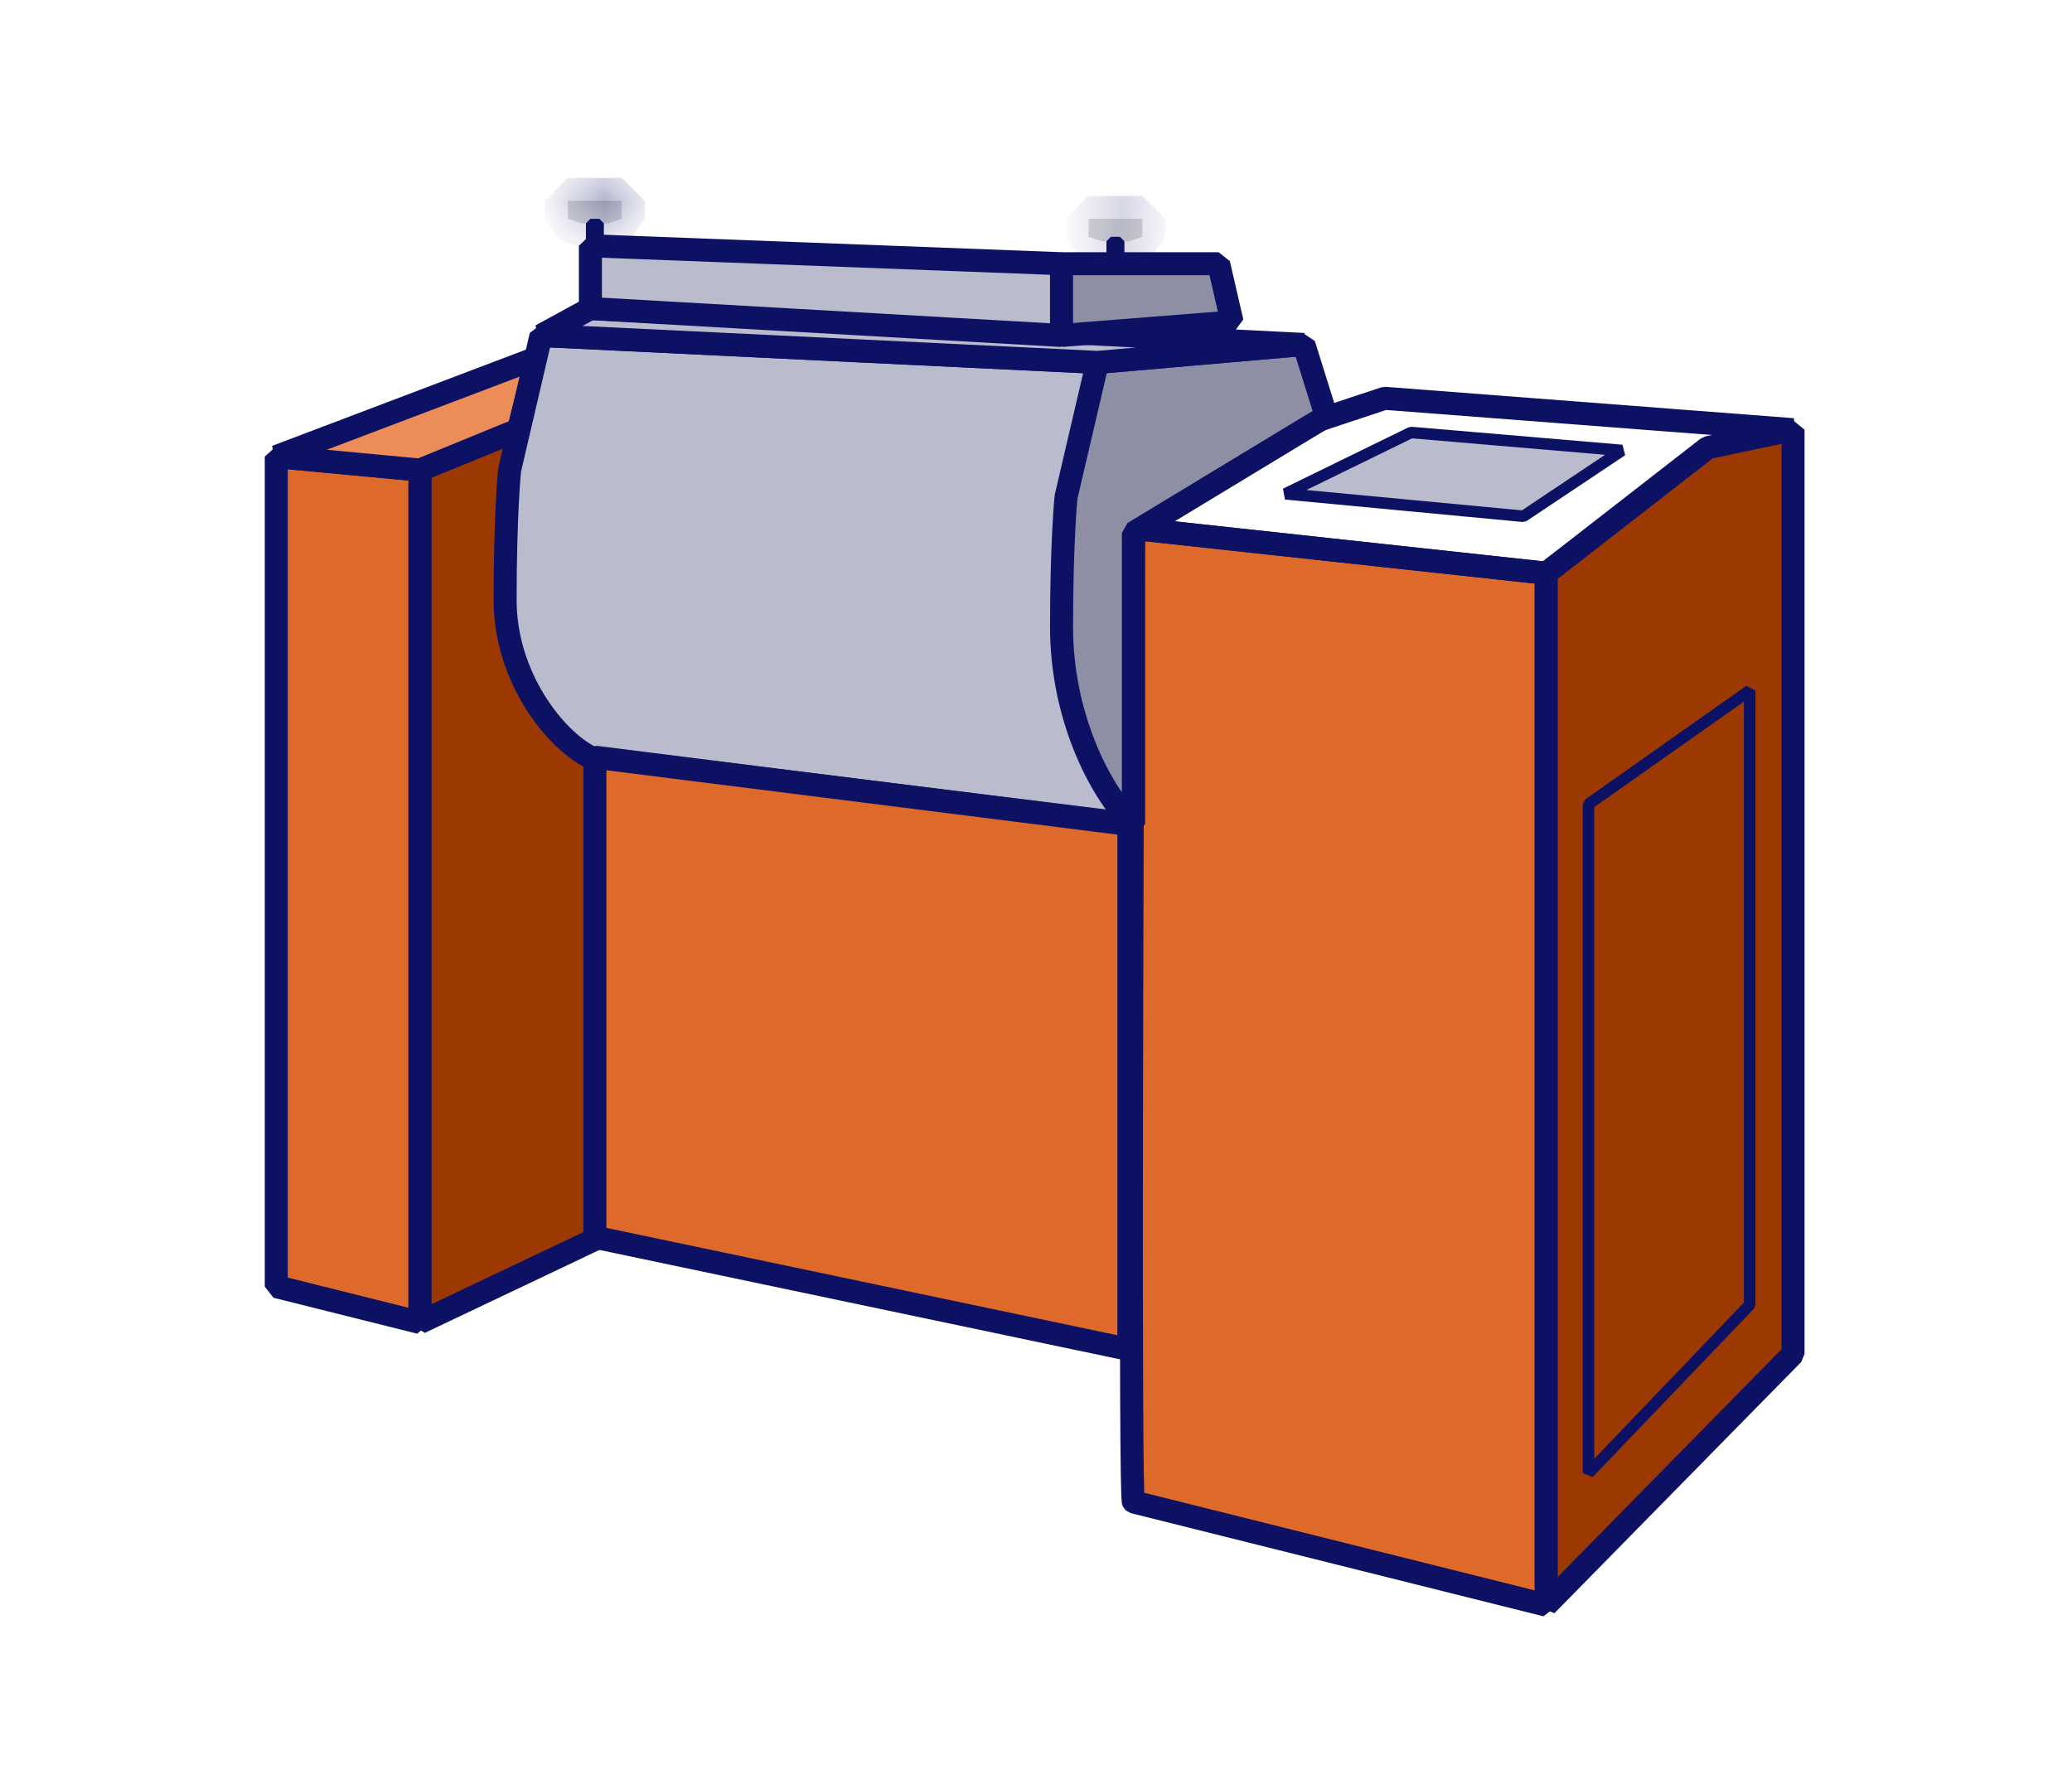 <svg width="36" height="31" viewBox="0 0 36 31" fill="none" xmlns="http://www.w3.org/2000/svg">
<path d="M7.295 22.983L10.414 21.501V13.237L9.01 7.467L7.295 8.169V22.983Z" fill="#9C3903" stroke="#0D1164" stroke-width="0.4" stroke-linejoin="bevel"/>
<path d="M4.8 22.359L7.295 22.983V8.169L4.8 7.935V22.359Z" fill="#DD6A2B" stroke="#0D1164" stroke-width="0.4" stroke-linejoin="bevel"/>
<path d="M7.295 8.169L9.01 7.467L9.322 6.22L4.8 7.935L7.295 8.169Z" fill="#EC8D59" stroke="#0D1164" stroke-width="0.4" stroke-linejoin="bevel"/>
<path d="M19.692 9.183C19.666 14.796 19.629 26.039 19.692 26.101L26.865 27.895V9.962L19.692 9.183Z" fill="#DD6A2B" stroke="#0D1164" stroke-width="0.4" stroke-linejoin="bevel"/>
<path d="M24.058 6.922L31.153 7.467L29.749 7.779L26.865 9.962L19.692 9.183L22.888 7.311L24.058 6.922Z" stroke="#0D1164" stroke-width="0.4" stroke-linejoin="bevel"/>
<path d="M31.153 23.529V7.467L29.672 7.779L26.865 9.962V27.895L31.153 23.529Z" fill="#9C3903" stroke="#0D1164" stroke-width="0.4" stroke-linejoin="bevel"/>
<path d="M24.516 7.516L22.335 8.582L26.468 8.972L28.181 7.828L24.516 7.516Z" fill="#BABBCC" stroke="#0D1164" stroke-width="0.2" stroke-linejoin="bevel"/>
<path d="M8.776 10.43C8.776 11.755 9.634 12.847 10.258 13.159L19.692 14.328V9.261L19.068 6.298L9.4 5.83L8.854 8.169C8.854 8.169 8.776 8.933 8.776 10.43Z" fill="#BABBCC" stroke="#0D1164" stroke-width="0.4" stroke-linejoin="bevel"/>
<path d="M18.444 10.898C18.444 12.395 19.068 13.705 19.692 14.328V9.261L22.654 7.467L23.044 7.233L22.654 5.986L19.068 6.298L18.522 8.637C18.522 8.637 18.444 9.401 18.444 10.898Z" fill="#8E8FA5" stroke="#0D1164" stroke-width="0.4" stroke-linejoin="bevel"/>
<path d="M19.068 6.298L22.654 5.986L10.258 5.362L9.4 5.83L19.068 6.298Z" fill="#BABBCC" stroke="#0D1164" stroke-width="0.4" stroke-linejoin="bevel"/>
<path d="M10.258 4.271V5.362L18.444 5.83V4.583L10.258 4.271Z" fill="#BABBCC" stroke="#0D1164" stroke-width="0.4" stroke-linejoin="bevel"/>
<path d="M21.173 4.583H18.444V5.83L21.407 5.596L21.173 4.583Z" fill="#8E8FA5" stroke="#0D1164" stroke-width="0.4" stroke-linejoin="bevel"/>
<mask id="path-13-inside-1_7368_11628" fill="white">
<path d="M9.868 3.491H10.803V3.803L10.57 3.881H10.102L9.868 3.803V3.491Z"/>
</mask>
<path d="M9.868 3.491H10.803V3.803L10.57 3.881H10.102L9.868 3.803V3.491Z" fill="#D9D9D9"/>
<path d="M9.868 3.491V3.091L9.468 3.491H9.868ZM10.803 3.491H11.204L10.803 3.091V3.491ZM10.803 3.803L10.93 4.182L11.204 3.803H10.803ZM9.868 3.803H9.468L9.741 4.182L9.868 3.803ZM10.102 3.881L9.975 4.26L10.102 4.281V3.881ZM10.57 3.881V4.281L10.696 4.26L10.57 3.881ZM9.868 3.891H10.803V3.091H9.868V3.891ZM10.403 3.491V3.803H11.204V3.491H10.403ZM10.268 3.803V3.491H9.468V3.803H10.268ZM10.228 3.501L9.994 3.423L9.741 4.182L9.975 4.26L10.228 3.501ZM10.677 3.423L10.443 3.501L10.696 4.26L10.93 4.182L10.677 3.423ZM10.57 3.481H10.102V4.281H10.57V3.481Z" fill="#0D1164" mask="url(#path-13-inside-1_7368_11628)"/>
<rect x="10.258" y="3.881" width="0.156" height="0.312" fill="#D9D9D9" stroke="#0D1164" stroke-width="0.156" stroke-linejoin="bevel"/>
<mask id="path-16-inside-2_7368_11628" fill="white">
<path d="M18.912 3.803H19.848V4.115L19.614 4.193H19.146L18.912 4.115V3.803Z"/>
</mask>
<path d="M18.912 3.803H19.848V4.115L19.614 4.193H19.146L18.912 4.115V3.803Z" fill="#D9D9D9"/>
<path d="M18.912 3.803V3.403L18.512 3.803H18.912ZM19.848 3.803H20.248L19.848 3.403V3.803ZM19.848 4.115L19.974 4.494L20.248 4.115H19.848ZM18.912 4.115H18.512L18.786 4.494L18.912 4.115ZM19.146 4.193L19.02 4.572L19.146 4.593V4.193ZM19.614 4.193V4.593L19.74 4.572L19.614 4.193ZM18.912 4.203H19.848V3.403H18.912V4.203ZM19.448 3.803V4.115H20.248V3.803H19.448ZM19.312 4.115V3.803H18.512V4.115H19.312ZM19.273 3.813L19.039 3.735L18.786 4.494L19.02 4.572L19.273 3.813ZM19.721 3.735L19.487 3.813L19.74 4.572L19.974 4.494L19.721 3.735ZM19.614 3.793H19.146V4.593H19.614V3.793Z" fill="#0D1164" mask="url(#path-16-inside-2_7368_11628)"/>
<rect x="19.302" y="4.193" width="0.156" height="0.312" fill="#D9D9D9" stroke="#0D1164" stroke-width="0.156" stroke-linejoin="bevel"/>
<path d="M10.336 21.501V13.159L19.614 14.328V23.451L10.336 21.501Z" fill="#DD6A2B" stroke="#0D1164" stroke-width="0.4" stroke-linejoin="bevel"/>
<path d="M27.6 13.974V25.6L30.4 22.676V12L27.6 13.974Z" stroke="#0D1164" stroke-width="0.2" stroke-linejoin="bevel"/>
</svg>
